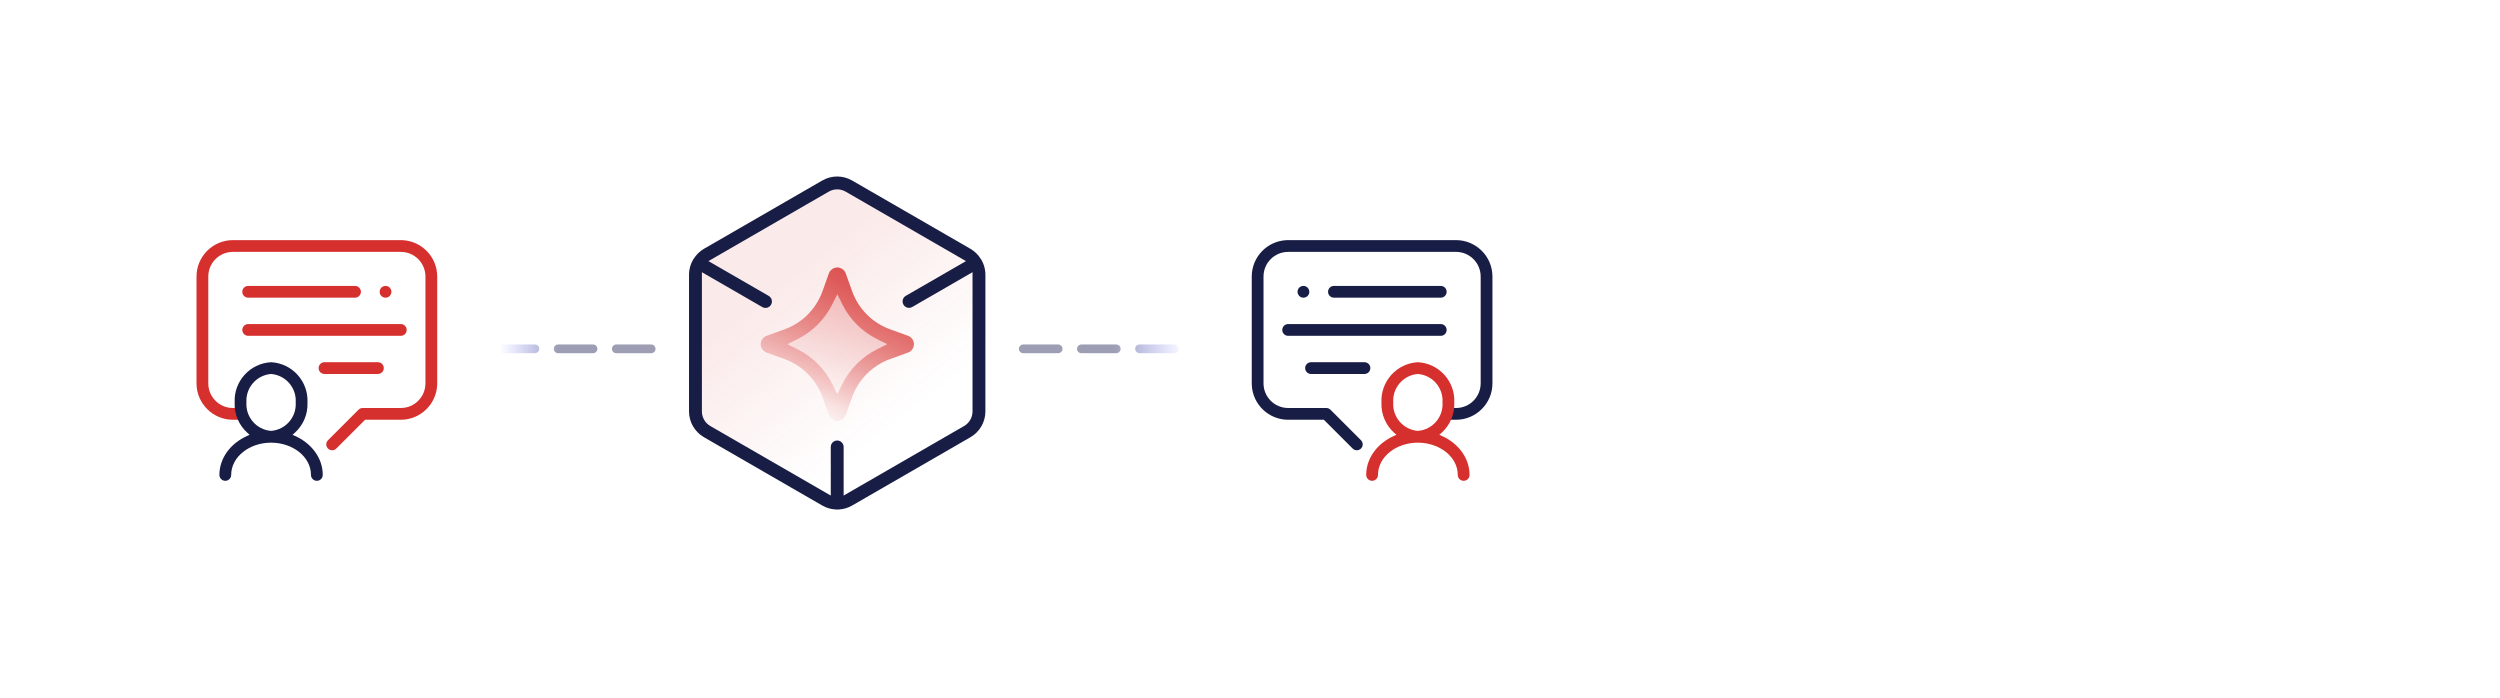 <svg width="430" height="120" viewBox="0 0 430 120" fill="none" xmlns="http://www.w3.org/2000/svg">
<rect width="430" height="120" fill="white"/>
<path d="M86 60H112" stroke="url(#paint0_linear_6488_16308)" stroke-width="1.5" stroke-linecap="round" stroke-dasharray="6 4"/>
<path d="M176 60L204 60" stroke="url(#paint1_linear_6488_16308)" stroke-width="1.5" stroke-linecap="round" stroke-dasharray="6 4"/>
<path d="M165.382 72.498L165.382 72.499L146 83.688L165.382 72.498Z" fill="url(#paint2_linear_6488_16308)"/>
<path d="M142.008 76.701L142 76.874C142 76.815 142.003 76.755 142.008 76.696V76.701Z" fill="url(#paint3_linear_6488_16308)"/>
<path fill-rule="evenodd" clip-rule="evenodd" d="M143.999 30.361C144.895 30.361 145.776 30.596 146.553 31.043L166.927 42.804C167.66 43.234 168.274 43.84 168.714 44.568L168.729 44.594L168.746 44.618C168.765 44.646 168.785 44.67 168.802 44.691L168.806 44.698L168.818 44.719C169.201 45.39 169.426 46.137 169.477 46.905L169.488 47.235V70.766C169.487 71.662 169.25 72.543 168.802 73.319C168.354 74.095 167.71 74.741 166.935 75.191L146.554 86.958C145.881 87.345 145.129 87.573 144.357 87.626L144.025 87.637H143.977L143.647 87.625C142.88 87.572 142.124 87.35 141.443 86.958L121.064 75.191C119.489 74.278 118.511 72.582 118.511 70.766V47.235C118.513 46.352 118.745 45.485 119.182 44.719L119.185 44.712L119.19 44.703C119.191 44.702 119.191 44.699 119.192 44.697C119.211 44.675 119.233 44.648 119.254 44.618L119.27 44.594L119.286 44.568C119.725 43.841 120.339 43.234 121.07 42.804L121.07 42.803L141.444 31.042L141.445 31.043C142.222 30.596 143.102 30.361 143.999 30.361ZM143.999 32.571C143.49 32.571 142.991 32.704 142.551 32.959L121.852 44.91L132.215 50.894C132.469 51.041 132.655 51.282 132.731 51.565C132.807 51.849 132.767 52.151 132.621 52.406L132.619 52.408C132.547 52.533 132.451 52.644 132.336 52.733C132.221 52.821 132.089 52.886 131.949 52.924C131.809 52.961 131.663 52.971 131.519 52.952C131.375 52.933 131.236 52.885 131.11 52.812L131.108 52.811L120.727 46.818V70.768C120.727 71.798 121.278 72.758 122.174 73.274L142.892 85.237V76.874C142.892 76.581 143.01 76.299 143.217 76.092C143.425 75.884 143.706 75.767 144 75.767C144.293 75.767 144.575 75.884 144.783 76.092C144.99 76.299 145.107 76.581 145.107 76.874V85.235L165.828 73.272C166.72 72.756 167.274 71.797 167.275 70.765V46.815L156.898 52.806C156.644 52.95 156.343 52.989 156.061 52.912C155.779 52.836 155.539 52.65 155.392 52.397C155.246 52.144 155.207 51.843 155.281 51.56C155.356 51.278 155.539 51.036 155.791 50.888L166.148 44.911L145.446 32.959C145.006 32.705 144.506 32.571 143.999 32.571Z" fill="url(#paint4_linear_6488_16308)"/>
<path fill-rule="evenodd" clip-rule="evenodd" d="M143.999 32.571C143.49 32.571 142.991 32.704 142.551 32.959L121.852 44.91L132.215 50.894C132.469 51.041 132.655 51.282 132.731 51.565C132.807 51.849 132.767 52.151 132.621 52.406L132.619 52.408C132.547 52.533 132.451 52.644 132.336 52.733C132.221 52.821 132.089 52.886 131.949 52.924C131.809 52.961 131.663 52.971 131.519 52.952C131.375 52.933 131.236 52.885 131.11 52.812L131.108 52.811L120.727 46.818V70.768C120.727 71.798 121.278 72.758 122.174 73.274L142.892 85.237V76.874C142.892 76.581 143.01 76.299 143.217 76.092C143.425 75.884 143.706 75.767 144 75.767C144.293 75.767 144.575 75.884 144.783 76.092C144.99 76.299 145.107 76.581 145.107 76.874V85.235L165.828 73.272C166.72 72.756 167.274 71.797 167.275 70.765V46.815L156.898 52.806C156.644 52.95 156.343 52.989 156.061 52.912C155.779 52.836 155.539 52.65 155.392 52.397C155.246 52.144 155.207 51.843 155.281 51.56C155.356 51.278 155.539 51.036 155.791 50.888L166.148 44.911L145.446 32.959C145.006 32.705 144.506 32.571 143.999 32.571ZM165.382 72.499L165.382 72.498L146 83.688L165.382 72.499ZM142 76.874L142.008 76.701V76.696C142.003 76.755 142 76.815 142 76.874Z" fill="url(#paint5_linear_6488_16308)"/>
<path fill-rule="evenodd" clip-rule="evenodd" d="M143.999 30.361C144.895 30.361 145.776 30.596 146.553 31.043L166.927 42.804C167.66 43.234 168.274 43.84 168.714 44.568L168.729 44.594L168.746 44.618C168.766 44.646 168.785 44.67 168.802 44.691L168.806 44.698L168.818 44.719C169.201 45.39 169.426 46.137 169.478 46.905L169.488 47.235V70.766C169.487 71.662 169.25 72.543 168.802 73.319C168.354 74.095 167.711 74.741 166.935 75.191L146.555 86.958C145.881 87.345 145.129 87.573 144.357 87.626L144.025 87.637H143.977L143.648 87.625C142.881 87.572 142.124 87.35 141.443 86.958L121.064 75.191C119.49 74.278 118.511 72.582 118.511 70.766V47.235C118.513 46.352 118.745 45.485 119.182 44.719L119.185 44.712L119.19 44.703C119.191 44.702 119.191 44.699 119.192 44.697C119.211 44.675 119.233 44.648 119.254 44.618L119.27 44.594L119.286 44.568C119.725 43.841 120.339 43.234 121.071 42.804L121.07 42.803L141.444 31.042L141.445 31.043C142.222 30.596 143.102 30.361 143.999 30.361ZM143.999 32.571C143.49 32.571 142.991 32.704 142.551 32.959L121.852 44.91L132.215 50.894C132.469 51.041 132.655 51.282 132.731 51.565C132.807 51.849 132.767 52.151 132.621 52.406L132.619 52.408C132.547 52.533 132.451 52.644 132.336 52.733C132.221 52.821 132.089 52.886 131.949 52.924C131.809 52.961 131.663 52.971 131.519 52.952C131.375 52.933 131.236 52.885 131.111 52.812L131.108 52.811L120.727 46.818V70.768C120.727 71.798 121.278 72.758 122.174 73.274L142.893 85.237V76.874C142.893 76.581 143.01 76.299 143.217 76.092C143.425 75.884 143.707 75.767 144 75.767C144.294 75.767 144.575 75.884 144.783 76.092C144.99 76.299 145.107 76.581 145.107 76.874V85.235L165.829 73.272C166.72 72.756 167.275 71.797 167.275 70.765V46.815L156.898 52.806C156.644 52.95 156.343 52.989 156.061 52.912C155.779 52.836 155.539 52.65 155.393 52.397C155.247 52.144 155.207 51.843 155.281 51.56C155.356 51.278 155.539 51.036 155.791 50.888L166.148 44.911L145.446 32.959C145.006 32.705 144.507 32.571 143.999 32.571Z" fill="#181D45"/>
<path fill-rule="evenodd" clip-rule="evenodd" d="M144.016 46.013C144.656 46.013 145.237 46.422 145.454 47.023L146.555 50.088C147.097 51.6 147.967 52.974 149.102 54.111C150.238 55.247 151.611 56.118 153.123 56.66L156.179 57.763C156.787 57.985 157.191 58.568 157.191 59.203C157.191 59.84 156.787 60.419 156.189 60.639L153.122 61.743C151.611 62.287 150.239 63.159 149.104 64.296C148.04 65.362 147.209 66.635 146.661 68.037L146.555 68.319L145.454 71.383C145.237 71.987 144.657 72.395 144.016 72.395C143.414 72.395 142.867 72.037 142.621 71.494L142.577 71.383L141.476 68.319C140.933 66.806 140.062 65.432 138.926 64.295C137.862 63.23 136.588 62.397 135.188 61.849L134.907 61.743L131.851 60.642C131.243 60.42 130.84 59.839 130.84 59.203C130.84 58.566 131.245 57.986 131.845 57.766L131.845 57.766L134.904 56.663L134.905 56.664C136.417 56.121 137.791 55.251 138.927 54.114C140.063 52.978 140.934 51.603 141.476 50.09L142.577 47.025C142.794 46.421 143.376 46.013 144.016 46.013ZM143.139 52.364C141.852 54.946 139.762 57.038 137.183 58.326L135.426 59.203L137.183 60.08C139.761 61.368 141.852 63.461 143.139 66.042L144.016 67.802L144.892 66.042C146.178 63.461 148.269 61.368 150.848 60.08L152.605 59.203L150.848 58.326C148.269 57.038 146.178 54.945 144.892 52.364L144.016 50.605L143.139 52.364Z" fill="url(#paint6_linear_6488_16308)"/>
<path d="M143.139 52.364C141.852 54.946 139.762 57.038 137.183 58.326L135.426 59.203L137.183 60.08C139.761 61.368 141.852 63.461 143.139 66.042L144.016 67.802L144.892 66.042C146.178 63.461 148.269 61.368 150.848 60.08L152.605 59.203L150.848 58.326C148.269 57.038 146.178 54.945 144.892 52.364L144.016 50.605L143.139 52.364Z" fill="url(#paint7_linear_6488_16308)"/>
<path fill-rule="evenodd" clip-rule="evenodd" d="M144.016 46.013C144.656 46.013 145.237 46.422 145.454 47.023L146.555 50.088C147.097 51.6 147.967 52.974 149.102 54.111C150.238 55.247 151.611 56.118 153.123 56.66L156.179 57.763C156.787 57.985 157.191 58.568 157.191 59.203C157.191 59.84 156.787 60.419 156.189 60.639L153.122 61.743C151.611 62.287 150.239 63.159 149.104 64.296C148.04 65.362 147.209 66.635 146.661 68.037L146.555 68.319L145.454 71.383C145.237 71.987 144.657 72.395 144.016 72.395C143.414 72.395 142.867 72.037 142.621 71.494L142.577 71.383L141.476 68.319C140.933 66.806 140.062 65.432 138.926 64.295C137.862 63.23 136.588 62.397 135.188 61.849L134.907 61.743L131.851 60.642C131.243 60.42 130.84 59.839 130.84 59.203C130.84 58.566 131.245 57.986 131.845 57.766L131.845 57.766L134.904 56.663L134.905 56.664C136.417 56.121 137.791 55.251 138.927 54.114C140.063 52.978 140.934 51.603 141.476 50.09L142.577 47.025C142.794 46.421 143.376 46.013 144.016 46.013ZM143.139 52.364C141.852 54.946 139.762 57.038 137.183 58.326L135.426 59.203L137.183 60.08C139.761 61.368 141.852 63.461 143.139 66.042L144.016 67.802L144.892 66.042C146.178 63.461 148.269 61.368 150.848 60.08L152.605 59.203L150.848 58.326C148.269 57.038 146.178 54.945 144.892 52.364L144.016 50.605L143.139 52.364Z" fill="url(#paint8_linear_6488_16308)"/>
<path fill-rule="evenodd" clip-rule="evenodd" d="M144.016 46.013C144.656 46.013 145.237 46.422 145.454 47.023L146.555 50.088C147.097 51.6 147.967 52.974 149.102 54.111C150.238 55.247 151.611 56.118 153.123 56.66L156.179 57.763C156.787 57.985 157.191 58.568 157.191 59.203C157.191 59.84 156.787 60.419 156.189 60.639L153.122 61.743C151.611 62.287 150.239 63.159 149.104 64.296C148.04 65.362 147.209 66.635 146.661 68.037L146.555 68.319L145.454 71.383C145.237 71.987 144.657 72.395 144.016 72.395C143.414 72.395 142.867 72.037 142.621 71.494L142.577 71.383L141.476 68.319C140.933 66.806 140.062 65.432 138.926 64.295C137.862 63.23 136.588 62.397 135.188 61.849L134.907 61.743L131.851 60.642C131.243 60.42 130.84 59.839 130.84 59.203C130.84 58.566 131.245 57.986 131.845 57.766L131.845 57.766L134.904 56.663L134.905 56.664C136.417 56.121 137.791 55.251 138.927 54.114C140.063 52.978 140.934 51.603 141.476 50.09L142.577 47.025C142.794 46.421 143.376 46.013 144.016 46.013ZM143.139 52.364C141.852 54.946 139.762 57.038 137.183 58.326L135.426 59.203L137.183 60.08C139.761 61.368 141.852 63.461 143.139 66.042L144.016 67.802L144.892 66.042C146.178 63.461 148.269 61.368 150.848 60.08L152.605 59.203L150.848 58.326C148.269 57.038 146.178 54.945 144.892 52.364L144.016 50.605L143.139 52.364Z" fill="url(#paint9_linear_6488_16308)"/>
<g clip-path="url(#clip0_6488_16308)">
<path d="M68.938 41.3L69.259 41.309C72.566 41.48 75.196 44.213 75.2 47.562V65.938L75.191 66.259C75.02 69.566 72.287 72.196 68.938 72.2H62.795L57.841 77.153C57.651 77.343 57.393 77.45 57.125 77.45C56.925 77.45 56.729 77.391 56.562 77.279C56.397 77.168 56.267 77.009 56.19 76.824L56.144 76.683C56.107 76.538 56.103 76.387 56.132 76.24C56.171 76.044 56.267 75.864 56.409 75.722L61.659 70.472C61.849 70.282 62.107 70.175 62.375 70.175H68.938C71.278 70.175 73.175 68.278 73.175 65.938V47.562C73.175 45.222 71.278 43.325 68.938 43.325H40.062C37.722 43.325 35.825 45.222 35.825 47.562V65.938C35.825 68.278 37.722 70.175 40.062 70.175H41.375C41.934 70.175 42.388 70.628 42.388 71.188C42.388 71.747 41.934 72.2 41.375 72.2H40.062C36.606 72.196 33.804 69.394 33.8 65.938V47.562C33.804 44.106 36.606 41.304 40.062 41.3H68.938Z" fill="#D6302E"/>
<path d="M65 62.3C65.559 62.3 66.013 62.753 66.013 63.312C66.013 63.872 65.559 64.325 65 64.325H55.812C55.253 64.325 54.8 63.872 54.8 63.312C54.8 62.753 55.253 62.3 55.812 62.3H65Z" fill="#D6302E"/>
<path d="M68.938 55.737C69.497 55.737 69.95 56.191 69.95 56.75C69.95 57.309 69.497 57.763 68.938 57.763H42.688C42.128 57.763 41.675 57.309 41.675 56.75C41.675 56.191 42.128 55.737 42.688 55.737H68.938Z" fill="#D6302E"/>
<path d="M61.062 49.175C61.622 49.175 62.075 49.628 62.075 50.188C62.075 50.747 61.622 51.2 61.062 51.2H42.688C42.128 51.2 41.675 50.747 41.675 50.188C41.675 49.628 42.128 49.175 42.688 49.175H61.062Z" fill="#D6302E"/>
<path d="M66.122 49.195C66.285 49.163 66.454 49.17 66.612 49.218C66.769 49.265 66.912 49.35 67.029 49.466C67.192 49.638 67.293 49.857 67.318 50.091L67.325 50.191C67.323 50.321 67.294 50.449 67.243 50.568V50.57C67.191 50.695 67.117 50.808 67.027 50.909C66.934 51.002 66.824 51.076 66.703 51.126C66.58 51.176 66.448 51.201 66.315 51.2H66.31C66.177 51.202 66.045 51.176 65.922 51.126C65.799 51.076 65.687 51.001 65.593 50.907C65.499 50.813 65.424 50.701 65.374 50.578C65.324 50.455 65.299 50.323 65.3 50.191C65.304 49.924 65.407 49.668 65.589 49.473C65.641 49.426 65.693 49.384 65.746 49.346C65.795 49.312 65.851 49.285 65.91 49.265L65.931 49.258L65.95 49.247C65.999 49.222 66.051 49.206 66.105 49.198L66.113 49.197L66.122 49.195Z" fill="#D6302E"/>
<path fill-rule="evenodd" clip-rule="evenodd" d="M46.625 62.301C50.252 62.494 53.048 65.574 52.888 69.205V69.232C52.979 71.306 52.105 73.198 50.663 74.478L50.315 74.787L50.74 74.977C53.594 76.254 55.513 78.796 55.513 81.688C55.513 82.247 55.059 82.7 54.5 82.7C53.941 82.7 53.487 82.247 53.487 81.688C53.487 78.567 50.343 76.138 46.625 76.138C42.907 76.138 39.763 78.567 39.763 81.688C39.763 82.247 39.309 82.7 38.75 82.7C38.191 82.7 37.737 82.247 37.737 81.688C37.737 78.796 39.655 76.254 42.509 74.977L42.934 74.787L42.586 74.478C41.144 73.199 40.271 71.306 40.362 69.232V69.205C40.202 65.574 42.998 62.494 46.625 62.301ZM46.6 64.326C44.096 64.537 42.224 66.714 42.388 69.219C42.224 71.724 44.096 73.901 46.6 74.111L46.625 74.113L46.65 74.111C49.154 73.901 51.025 71.724 50.861 69.219C51.025 66.714 49.154 64.537 46.65 64.326L46.625 64.324L46.6 64.326Z" fill="#181D45"/>
</g>
<g clip-path="url(#clip1_6488_16308)">
<path d="M221.562 41.3L221.241 41.309C217.934 41.48 215.304 44.213 215.3 47.562V65.938L215.309 66.259C215.48 69.566 218.213 72.196 221.562 72.2H227.705L232.659 77.153C232.849 77.343 233.107 77.45 233.375 77.45C233.575 77.45 233.771 77.391 233.938 77.279C234.104 77.168 234.233 77.009 234.31 76.824L234.356 76.683C234.393 76.538 234.397 76.387 234.368 76.24C234.329 76.044 234.233 75.864 234.091 75.722L228.841 70.472C228.651 70.282 228.393 70.175 228.125 70.175H221.562C219.222 70.175 217.325 68.278 217.325 65.938V47.562C217.325 45.222 219.222 43.325 221.562 43.325H250.438C252.778 43.325 254.675 45.222 254.675 47.562V65.938C254.675 68.278 252.778 70.175 250.438 70.175H249.125C248.566 70.175 248.112 70.628 248.112 71.188C248.112 71.747 248.566 72.2 249.125 72.2H250.438C253.894 72.196 256.696 69.394 256.7 65.938V47.562C256.696 44.106 253.894 41.304 250.438 41.3H221.562Z" fill="#181D45"/>
<path d="M225.5 62.3C224.941 62.3 224.487 62.753 224.487 63.312C224.487 63.872 224.941 64.325 225.5 64.325H234.688C235.247 64.325 235.7 63.872 235.7 63.312C235.7 62.753 235.247 62.3 234.688 62.3H225.5Z" fill="#181D45"/>
<path d="M221.562 55.737C221.003 55.737 220.55 56.191 220.55 56.75C220.55 57.309 221.003 57.763 221.562 57.763H247.812C248.372 57.763 248.825 57.309 248.825 56.75C248.825 56.191 248.372 55.737 247.812 55.737H221.562Z" fill="#181D45"/>
<path d="M229.438 49.175C228.878 49.175 228.425 49.628 228.425 50.188C228.425 50.747 228.878 51.2 229.438 51.2H247.812C248.372 51.2 248.825 50.747 248.825 50.188C248.825 49.628 248.372 49.175 247.812 49.175H229.438Z" fill="#181D45"/>
<path d="M224.378 49.195C224.215 49.163 224.046 49.17 223.888 49.218C223.731 49.265 223.588 49.35 223.471 49.466C223.308 49.638 223.207 49.857 223.182 50.091L223.175 50.191C223.177 50.321 223.206 50.449 223.257 50.568V50.57C223.309 50.695 223.383 50.808 223.473 50.909C223.566 51.002 223.676 51.076 223.797 51.126C223.92 51.176 224.052 51.201 224.185 51.2H224.19C224.323 51.202 224.455 51.176 224.578 51.126C224.701 51.076 224.813 51.001 224.907 50.907C225.001 50.813 225.076 50.701 225.126 50.578C225.176 50.455 225.201 50.323 225.2 50.191C225.196 49.924 225.093 49.668 224.911 49.473C224.86 49.426 224.807 49.384 224.754 49.346C224.705 49.312 224.649 49.285 224.59 49.265L224.569 49.258L224.55 49.247C224.502 49.222 224.449 49.206 224.396 49.198L224.387 49.197L224.378 49.195Z" fill="#181D45"/>
<path fill-rule="evenodd" clip-rule="evenodd" d="M243.875 62.301C240.248 62.494 237.452 65.574 237.612 69.205V69.232C237.521 71.306 238.395 73.198 239.837 74.478L240.185 74.787L239.76 74.977C236.906 76.254 234.987 78.796 234.987 81.688C234.987 82.247 235.441 82.7 236 82.7C236.559 82.7 237.013 82.247 237.013 81.688C237.013 78.567 240.157 76.138 243.875 76.138C247.593 76.138 250.737 78.567 250.737 81.688C250.737 82.247 251.191 82.7 251.75 82.7C252.309 82.7 252.763 82.247 252.763 81.688C252.763 78.796 250.845 76.254 247.991 74.977L247.566 74.787L247.914 74.478C249.356 73.199 250.229 71.306 250.138 69.232V69.205C250.298 65.574 247.502 62.494 243.875 62.301ZM243.9 64.326C246.404 64.537 248.276 66.714 248.112 69.219C248.276 71.724 246.404 73.901 243.9 74.111L243.875 74.113L243.85 74.111C241.346 73.901 239.475 71.724 239.639 69.219C239.475 66.714 241.346 64.537 243.85 64.326L243.875 64.324L243.9 64.326Z" fill="#D6302E"/>
</g>
<defs>
<linearGradient id="paint0_linear_6488_16308" x1="86" y1="60.5" x2="95.849" y2="60.5" gradientUnits="userSpaceOnUse">
<stop stop-color="#999EFF" stop-opacity="0"/>
<stop offset="1" stop-color="#9D9EB4"/>
</linearGradient>
<linearGradient id="paint1_linear_6488_16308" x1="191.697" y1="60.5" x2="204" y2="60.5" gradientUnits="userSpaceOnUse">
<stop stop-color="#9D9EB4"/>
<stop offset="1" stop-color="#999EFF" stop-opacity="0"/>
</linearGradient>
<linearGradient id="paint2_linear_6488_16308" x1="155" y1="33.5" x2="173.877" y2="57.625" gradientUnits="userSpaceOnUse">
<stop stop-color="#D6302E" stop-opacity="0.1"/>
<stop offset="1" stop-color="#D6302E" stop-opacity="0"/>
</linearGradient>
<linearGradient id="paint3_linear_6488_16308" x1="155" y1="33.5" x2="173.877" y2="57.625" gradientUnits="userSpaceOnUse">
<stop stop-color="#D6302E" stop-opacity="0.1"/>
<stop offset="1" stop-color="#D6302E" stop-opacity="0"/>
</linearGradient>
<linearGradient id="paint4_linear_6488_16308" x1="155" y1="33.5" x2="173.877" y2="57.625" gradientUnits="userSpaceOnUse">
<stop stop-color="#D6302E" stop-opacity="0.1"/>
<stop offset="1" stop-color="#D6302E" stop-opacity="0"/>
</linearGradient>
<linearGradient id="paint5_linear_6488_16308" x1="155" y1="33.5" x2="173.877" y2="57.625" gradientUnits="userSpaceOnUse">
<stop stop-color="#D6302E" stop-opacity="0.1"/>
<stop offset="1" stop-color="#D6302E" stop-opacity="0"/>
</linearGradient>
<linearGradient id="paint6_linear_6488_16308" x1="145.5" y1="49" x2="137" y2="66.5" gradientUnits="userSpaceOnUse">
<stop stop-color="#D6302E" stop-opacity="0.3"/>
<stop offset="1" stop-color="#D6302E" stop-opacity="0"/>
</linearGradient>
<linearGradient id="paint7_linear_6488_16308" x1="145.5" y1="49" x2="137" y2="66.5" gradientUnits="userSpaceOnUse">
<stop stop-color="#D6302E" stop-opacity="0.3"/>
<stop offset="1" stop-color="#D6302E" stop-opacity="0"/>
</linearGradient>
<linearGradient id="paint8_linear_6488_16308" x1="154" y1="40" x2="135" y2="69" gradientUnits="userSpaceOnUse">
<stop stop-color="#D6302E"/>
<stop offset="1" stop-color="#D6302E" stop-opacity="0"/>
</linearGradient>
<linearGradient id="paint9_linear_6488_16308" x1="149.702" y1="47.459" x2="158.107" y2="59.514" gradientUnits="userSpaceOnUse">
<stop stop-color="#D6302E" stop-opacity="0.1"/>
<stop offset="1" stop-color="#D6302E" stop-opacity="0"/>
</linearGradient>
<clipPath id="clip0_6488_16308">
<rect width="42" height="42" fill="white" transform="translate(33.5 41)"/>
</clipPath>
<clipPath id="clip1_6488_16308">
<rect width="42" height="42" fill="white" transform="matrix(-1 0 0 1 257 41)"/>
</clipPath>
</defs>
</svg>
